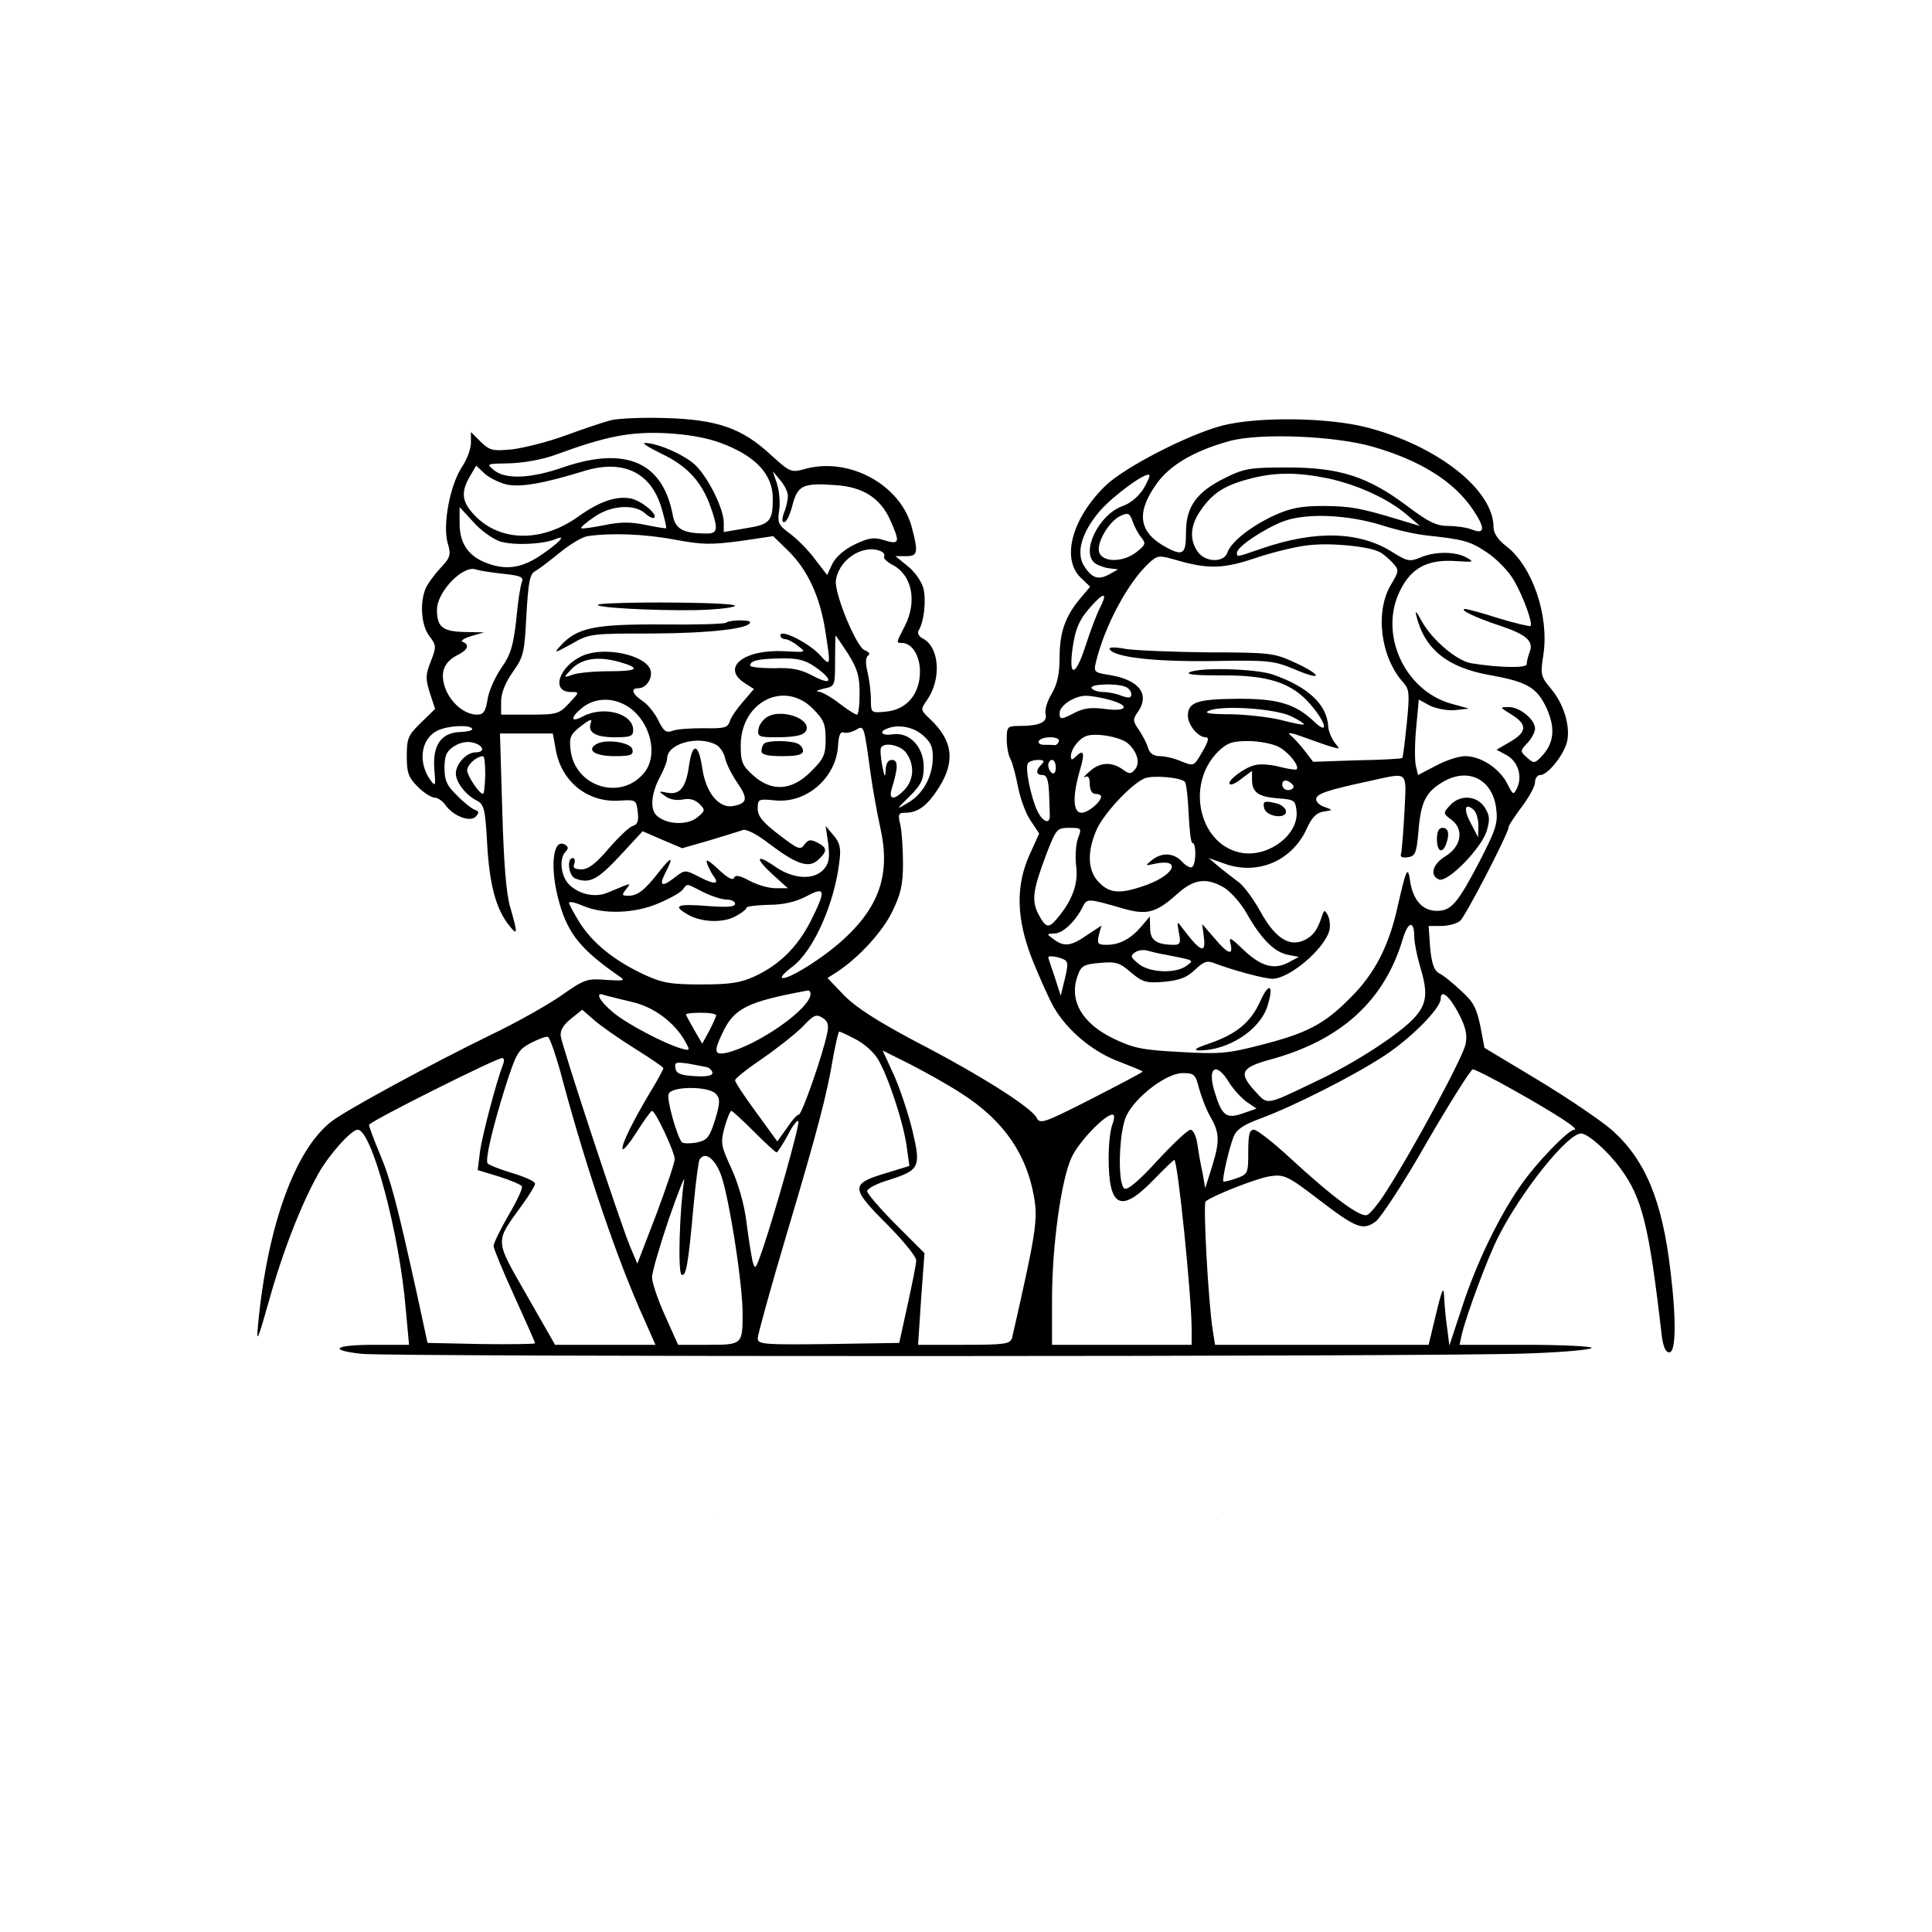 <?xml version="1.0" encoding="UTF-8" standalone="no"?>
<svg xmlns:inkscape="http://www.inkscape.org/namespaces/inkscape" xmlns:sodipodi="http://sodipodi.sourceforge.net/DTD/sodipodi-0.dtd" xmlns="http://www.w3.org/2000/svg" xmlns:svg="http://www.w3.org/2000/svg" version="1.0" width="512pt" height="512pt" viewBox="0 0 512 512" preserveAspectRatio="xMidYMid meet" id="svg42">
  <defs id="defs42"></defs>
  <g transform="matrix(0.1,0,0,-0.1,-0.2,514.387)" fill="#000000" stroke="none" id="g42">
    <path d="m 1620,4030 c -19,-5 -73,-23 -119,-40 -46,-17 -110,-33 -142,-37 -52,-5 -59,-3 -83,20 l -26,26 v -29 c 0,-16 -11,-45 -24,-64 -31,-47 -51,-151 -38,-200 10,-33 8,-39 -20,-69 -16,-17 -34,-42 -39,-55 -15,-39 -10,-97 11,-124 18,-24 19,-28 4,-66 -14,-35 -15,-46 -3,-84 l 14,-43 -37,-36 c -34,-33 -38,-41 -38,-88 0,-45 4,-57 29,-82 16,-16 36,-29 45,-29 8,0 21,-9 28,-19 21,-30 66,-47 81,-31 9,10 9,14 -3,18 -8,3 -30,20 -47,38 -27,26 -33,40 -33,73 0,32 5,44 25,57 16,10 34,14 50,10 29,-7 34,-26 7,-26 -24,0 -52,-31 -52,-56 0,-23 27,-58 56,-72 19,-10 22,-23 27,-114 6,-107 23,-172 57,-215 24,-31 25,-25 4,47 -11,38 -17,119 -21,258 l -6,202 h 70 70 l 7,-38 c 13,-87 83,-145 168,-140 46,3 46,2 50,-29 3,-25 0,-34 -13,-38 -10,-3 -38,-30 -64,-60 -34,-40 -54,-55 -72,-55 -18,0 -24,4 -19,15 3,8 1,15 -4,15 -17,0 -11,-47 6,-54 38,-15 59,-4 118,59 l 61,66 53,-23 52,-22 73,21 c 39,12 79,24 87,27 9,4 38,-11 69,-35 74,-56 106,-67 131,-44 25,23 25,32 -2,46 -18,9 -24,8 -34,-5 -11,-16 -17,-13 -68,26 -43,33 -56,49 -56,69 0,25 2,26 44,22 84,-10 164,59 169,145 1,25 6,38 14,35 6,-3 21,0 32,6 23,13 22,18 40,-114 6,-44 18,-109 26,-145 27,-120 -1,-207 -97,-295 -55,-51 -154,-112 -164,-102 -3,2 10,16 28,29 57,43 113,171 125,283 4,31 0,47 -16,65 l -21,25 7,-48 c 4,-37 2,-51 -12,-67 -26,-29 -80,-26 -127,6 -53,37 -57,25 -8,-20 l 40,-36 h -33 c -18,0 -49,9 -69,20 -26,14 -38,16 -41,7 -3,-7 -18,1 -41,23 -27,25 -35,29 -30,15 4,-11 12,-26 17,-33 17,-22 2,-23 -38,-2 -37,19 -38,19 -63,0 -35,-28 -45,-25 -27,10 23,45 18,47 -16,4 -38,-49 -57,-64 -82,-64 -17,0 -18,2 -6,17 12,15 12,16 -6,9 -11,-5 -32,-13 -46,-19 -32,-12 -73,-3 -99,23 -22,22 -27,69 -9,87 8,8 7,13 -1,18 -34,21 -42,-64 -15,-156 23,-81 59,-124 159,-193 16,-11 12,-12 -35,-9 -51,4 -58,2 -119,-41 -36,-25 -119,-72 -186,-104 -160,-78 -381,-198 -422,-229 -97,-73 -171,-276 -196,-538 -5,-53 -2,-47 29,62 36,130 86,257 131,337 28,50 87,116 104,116 37,0 110,-272 127,-472 l 9,-98 h -93 c -105,0 -124,-14 -32,-24 81,-8 2863,-8 3087,1 94,3 172,10 172,15 0,4 -79,8 -175,8 h -175 l 6,28 c 14,56 67,199 96,257 61,121 184,275 220,275 18,0 71,-47 104,-92 58,-79 76,-150 110,-445 4,-29 10,-43 20,-43 17,0 19,83 3,215 -22,189 -67,295 -155,374 -29,25 -117,85 -195,132 l -143,86 -11,58 c -10,48 -19,65 -52,94 -21,20 -47,41 -58,46 -13,8 -19,26 -23,68 l -4,57 h 33 c 19,0 41,6 50,13 14,11 129,233 129,249 0,5 16,28 35,54 19,25 35,54 35,65 0,10 6,19 14,19 20,0 63,54 71,89 9,41 -9,100 -43,140 -27,32 -28,38 -20,89 16,104 -29,236 -99,289 -21,16 -33,34 -33,50 0,98 -147,215 -335,264 -104,27 -290,29 -384,5 -91,-24 -258,-110 -309,-159 -88,-85 -118,-192 -67,-243 l 26,-25 -27,-32 c -39,-47 -54,-89 -54,-156 0,-43 -6,-70 -21,-96 -12,-19 -19,-44 -16,-54 5,-21 -16,-31 -70,-31 -31,0 -33,-2 -33,-35 0,-19 4,-43 10,-53 5,-9 14,-43 20,-74 6,-31 21,-72 34,-90 l 22,-33 -25,-55 c -38,-84 -36,-171 7,-280 19,-47 44,-103 57,-126 36,-62 105,-119 174,-144 33,-13 61,-24 61,-26 0,-2 -61,-34 -135,-72 -128,-65 -137,-68 -146,-50 -15,28 -151,114 -319,201 -102,54 -158,90 -190,122 l -45,47 25,16 c 58,38 122,108 147,161 22,45 28,70 28,126 0,38 -3,85 -7,103 -7,28 -5,32 13,32 34,0 59,19 90,68 43,69 36,124 -25,181 -25,24 -25,24 -7,50 38,55 33,138 -10,162 -11,5 -17,15 -13,21 15,24 21,81 13,113 -5,19 -24,45 -42,59 l -32,26 h 28 c 31,0 33,9 16,74 -28,114 -166,190 -284,157 -37,-10 -39,-9 -92,39 -76,70 -141,92 -278,96 -60,2 -126,-1 -145,-6 z m 292,-60 c 92,-34 138,-83 138,-147 0,-61 -8,-69 -71,-79 l -59,-10 v 25 c 0,37 -42,121 -76,153 -29,27 -100,58 -133,58 -9,0 12,-13 45,-29 67,-32 105,-73 129,-140 21,-59 19,-71 -9,-71 -63,0 -84,11 -91,48 -26,141 -124,184 -289,128 -88,-31 -155,-33 -185,-8 -21,17 -20,17 41,18 37,1 88,10 123,23 134,49 196,61 290,57 58,-3 110,-12 147,-26 z m 1728,-10 c 126,-36 215,-92 265,-166 33,-49 33,-67 -1,-54 -14,6 -43,10 -64,10 -31,0 -52,10 -109,53 -104,78 -179,102 -316,102 -100,0 -115,-2 -167,-28 -75,-37 -103,-76 -103,-144 0,-56 -7,-63 -48,-42 -75,39 -86,89 -34,165 35,53 100,92 197,119 80,22 280,14 380,-15 z M 1344,3860 c 37,-8 97,2 207,36 103,31 176,-4 204,-98 8,-28 14,-52 12,-54 -1,-1 -26,3 -55,9 -39,8 -67,8 -109,-1 -31,-6 -58,-10 -61,-8 -2,2 14,16 35,30 44,31 107,35 135,9 10,-9 21,-14 24,-11 9,10 -36,46 -63,51 -38,7 -82,-8 -137,-47 -95,-69 -205,-69 -273,-1 -37,37 -41,63 -16,106 l 17,29 22,-21 c 12,-11 38,-24 58,-29 z m 746,-30 c 0,-10 -4,-30 -10,-44 -6,-17 -6,-26 0,-26 6,0 16,20 22,45 14,53 28,60 117,53 70,-5 116,-34 142,-92 27,-60 25,-66 -15,-54 -28,9 -41,7 -79,-11 -27,-13 -50,-33 -59,-51 l -14,-30 -33,43 c -17,23 -47,53 -66,67 -31,23 -33,29 -28,62 3,20 0,52 -6,70 l -11,33 20,-24 c 11,-13 20,-31 20,-41 z m 942,18 c -13,-20 -35,-39 -57,-46 -61,-23 -109,-120 -72,-150 6,-5 23,-12 37,-14 l 25,-3 -23,-13 c -29,-16 -46,-11 -67,22 -22,34 -7,89 42,146 36,41 122,104 131,95 2,-2 -5,-19 -16,-37 z m 490,28 c 78,-17 159,-54 208,-96 l 35,-30 -50,15 c -112,34 -133,37 -206,38 -60,0 -88,-6 -130,-25 -63,-29 -115,-71 -124,-98 -9,-28 -59,-27 -79,2 -22,31 -20,69 7,108 31,46 63,67 127,84 70,19 128,19 212,2 z M 1327,3709 c 36,-11 112,-8 147,6 32,14 10,-10 -41,-44 -51,-34 -94,-39 -147,-17 -45,19 -66,52 -66,103 v 43 l 36,-39 c 19,-22 51,-45 71,-52 z m 1700,10 c 12,-15 11,-19 -13,-38 -35,-28 -90,-28 -99,-1 -8,25 26,83 57,97 20,9 24,7 32,-16 5,-14 15,-33 23,-42 z m 640,32 c 34,-11 86,-23 115,-26 101,-11 115,-15 162,-46 25,-17 57,-50 70,-73 25,-43 51,-115 44,-121 -2,-2 -40,7 -83,20 -44,14 -84,25 -90,25 -19,-1 30,-24 94,-45 69,-23 89,-41 76,-71 -4,-11 -7,-24 -7,-30 2,-11 -72,-10 -146,2 -39,6 -105,62 -133,113 -14,26 -18,29 -13,11 22,-87 82,-135 193,-155 101,-18 127,-33 153,-91 22,-51 18,-89 -13,-123 -20,-21 -22,-21 -40,-5 -19,17 -19,18 1,39 11,12 20,29 20,38 0,24 -40,57 -69,57 -26,0 -25,0 7,-20 42,-26 41,-46 -4,-72 l -36,-21 26,-14 c 30,-16 43,-55 29,-86 -10,-21 -11,-21 -27,11 -21,40 -70,72 -111,72 -17,0 -51,-11 -77,-25 l -48,-25 -6,25 c -3,14 -3,59 1,100 l 7,75 29,-16 c 17,-8 47,-14 67,-12 l 37,4 -47,13 c -125,35 -193,187 -135,301 29,59 73,82 146,77 48,-3 51,-3 30,9 -30,17 -85,17 -124,0 -27,-11 -34,-10 -75,16 -87,54 -203,57 -345,8 -67,-23 -65,-23 -65,-11 0,16 74,65 125,84 62,22 170,17 262,-12 z m -1878,-37 c 74,-14 98,-14 174,-4 l 88,13 40,-39 c 51,-50 84,-121 98,-211 15,-97 15,-97 -16,-63 -30,31 -103,68 -103,50 0,-5 6,-10 13,-10 6,0 22,-8 34,-18 22,-17 22,-17 -35,-14 -108,6 -170,-43 -107,-84 l 25,-16 -29,-34 c -16,-18 -32,-41 -35,-52 -6,-17 -15,-19 -69,-18 -34,0 -71,-2 -83,-7 -17,-6 -23,-1 -37,27 -9,19 -28,43 -42,52 -27,18 -33,34 -11,34 21,0 38,27 32,48 -13,40 -120,63 -178,39 -64,-27 -88,-97 -33,-97 23,0 23,0 -5,-30 -26,-28 -32,-30 -104,-30 h -76 v 35 c 0,22 11,50 31,78 29,41 31,52 36,151 5,86 9,109 23,116 9,5 38,27 65,49 27,22 60,42 74,44 61,9 150,6 230,-9 z m 1869,-33 c 10,-5 25,-18 35,-29 17,-19 17,-21 -5,-58 -43,-72 -27,-193 33,-259 16,-18 17,-29 9,-109 -5,-49 -10,-90 -12,-91 -2,-2 -55,-5 -120,-6 l -116,-4 -23,30 c -13,17 -30,35 -39,42 -8,7 8,4 35,-6 28,-10 61,-22 75,-26 24,-7 24,-7 9,11 -8,11 -16,29 -17,42 -3,58 -52,105 -146,138 -45,16 -197,20 -222,6 -10,-6 22,-8 83,-8 126,1 188,-19 238,-77 43,-50 49,-84 8,-44 -50,47 -98,60 -206,59 -104,-1 -127,-10 -127,-45 0,-24 27,-57 47,-57 10,0 8,-10 -9,-39 -22,-38 -22,-38 -55,-25 -18,8 -43,14 -57,14 -17,0 -27,7 -32,23 -3,12 -15,33 -24,47 -16,22 -16,28 -4,45 35,48 6,87 -73,100 -40,6 -43,8 -37,33 23,96 84,210 139,262 25,23 27,23 73,10 86,-25 126,-24 214,6 45,15 107,30 138,33 59,7 160,-3 188,-18 z m -1324,3 c 9,-3 14,-10 11,-15 -3,-4 8,-15 24,-23 50,-27 64,-96 31,-161 -24,-46 -23,-45 -8,-45 27,0 48,-34 48,-76 0,-59 -35,-101 -90,-106 -40,-4 -40,-3 -40,32 0,19 -4,52 -9,73 -6,24 -5,39 2,44 6,4 2,9 -10,14 -21,8 -78,145 -76,182 5,55 69,99 117,81 z m -996,-61 c 44,-5 52,-8 47,-22 -4,-9 -11,-54 -15,-101 -8,-69 -15,-92 -40,-127 -16,-24 -33,-61 -36,-83 -5,-32 -11,-40 -28,-40 -31,0 -66,28 -82,65 -17,42 -8,72 27,91 31,15 37,29 17,37 -7,2 3,9 22,15 l 35,10 -50,1 c -60,1 -75,13 -75,59 0,47 68,118 102,107 13,-4 47,-9 76,-12 z m 1579,-90 c -8,-15 -25,-60 -38,-100 -26,-81 -45,-87 -35,-10 8,58 19,81 54,119 31,34 39,30 19,-9 z m -668,-121 c 25,-40 31,-59 31,-105 0,-32 -3,-57 -7,-57 -5,0 -26,14 -47,30 -22,17 -47,31 -55,31 -9,1 -2,4 14,8 30,6 30,7 30,74 0,37 1,67 1,67 1,0 16,-22 33,-48 z m -607,-22 c 60,-17 51,-25 -25,-25 -40,0 -83,-4 -97,-9 -25,-9 -25,-8 -6,12 27,30 70,38 128,22 z m 518,-12 c 51,-35 49,-53 -2,-26 -33,18 -58,23 -105,21 -35,0 -63,3 -63,7 0,13 21,18 81,19 43,1 64,-4 89,-21 z m 824,-54 c 9,-3 16,-12 16,-20 0,-10 -6,-11 -26,-4 -14,6 -36,10 -49,10 -13,0 -27,5 -30,10 -7,11 63,14 89,4 z m -828,-58 c 29,-29 34,-41 34,-81 0,-42 -5,-52 -39,-86 -51,-51 -104,-54 -153,-10 -29,26 -33,36 -33,79 0,116 115,174 191,98 z m 787,23 c 55,-15 47,-32 -12,-24 -36,5 -57,2 -79,-9 -38,-20 -42,-20 -42,-2 0,20 39,46 70,46 14,0 42,-5 63,-11 z m -1291,-10 c 68,-31 99,-130 58,-182 -61,-77 -185,-39 -196,60 -4,33 0,41 28,63 22,17 30,20 26,9 -10,-26 12,-39 64,-39 41,0 48,3 48,19 0,44 -77,65 -132,37 -35,-19 -36,-4 -2,23 29,23 70,27 106,10 z m 1771,-33 c 21,-10 36,-20 34,-22 -1,-2 -27,3 -57,11 -30,8 -91,15 -135,16 -56,0 -74,3 -60,9 34,16 176,6 218,-14 z m -2170,-33 c 3,-5 -11,-8 -30,-9 -51,-1 -75,-34 -70,-98 4,-45 3,-48 -10,-30 -34,47 -26,109 17,131 27,14 86,17 93,6 z m 1194,-17 c 22,-19 28,-32 27,-64 -2,-49 -27,-94 -68,-117 -30,-18 -30,-17 7,19 30,30 37,44 37,77 0,53 -37,93 -81,87 -29,-5 -40,6 -16,15 29,12 68,5 94,-17 z m 545,-23 c 24,-22 32,-51 18,-68 -11,-13 -15,-13 -33,0 -30,21 -61,19 -88,-6 -13,-11 -18,-18 -11,-14 8,4 12,-2 12,-19 0,-16 6,-26 15,-26 8,0 15,-3 15,-7 0,-14 -34,-43 -52,-43 -23,0 -24,45 -4,113 14,47 10,57 -12,35 -9,-9 -12,-9 -12,3 1,18 20,44 40,52 24,10 93,-2 112,-20 z m -184,6 c -2,-6 -7,-10 -11,-10 -4,1 -16,1 -28,1 -11,0 -17,5 -14,10 8,14 58,13 53,-1 z m -908,-9 c 10,-5 21,-22 24,-37 4,-16 19,-45 33,-65 28,-41 25,-53 -11,-60 -39,-8 -74,36 -83,101 -10,66 -26,68 -35,6 -8,-58 -24,-78 -57,-72 -24,5 -25,4 -6,-9 12,-9 30,-12 46,-9 18,4 32,0 44,-11 17,-17 16,-19 -6,-37 -25,-20 -78,-19 -105,4 -20,16 -17,58 6,102 11,20 20,43 20,51 0,39 82,62 130,36 z m 1490,-5 c 27,-14 57,-52 48,-60 -2,-2 -23,1 -46,7 -23,6 -52,8 -65,4 -29,-7 -74,-42 -66,-50 3,-4 18,3 32,15 l 27,20 v -24 c 0,-33 17,-45 70,-49 42,-3 45,-5 48,-34 6,-60 -70,-120 -141,-111 -115,16 -156,180 -67,269 24,23 37,28 80,28 28,0 64,-7 80,-15 z m -986,-17 c 22,-31 20,-70 -4,-96 -27,-29 -44,-29 -35,1 17,55 18,77 1,77 -11,0 -16,-9 -17,-27 -1,-22 -3,-19 -9,12 -4,22 -6,43 -3,48 9,15 53,6 67,-15 z m -1116,-58 c -1,-27 -3,-50 -6,-50 -10,0 -41,47 -42,62 0,15 24,37 42,38 4,0 6,-22 6,-50 z m 1474,28 c -16,-16 -15,-28 3,-28 11,0 15,-12 17,-45 1,-25 2,-52 2,-60 2,-27 -18,-21 -33,10 -17,36 -33,114 -25,126 3,5 15,9 27,9 16,0 18,-3 9,-12 z m 38,-9 c 0,-11 -4,-17 -10,-14 -5,3 -10,13 -10,21 0,8 5,14 10,14 6,0 10,-9 10,-21 z m 342,-37 c 4,-4 8,-42 10,-84 2,-43 6,-78 10,-78 11,0 10,-58 -1,-64 -4,-3 -16,3 -26,14 -22,24 -54,26 -81,4 -18,-15 -18,-15 9,-9 69,14 54,-27 -19,-55 -71,-26 -100,-25 -129,5 -31,30 -33,82 -6,142 20,43 91,119 126,134 21,9 95,3 107,-9 z m 582,-79 c -3,-54 -7,-104 -9,-111 -3,-9 2,-12 18,-10 19,3 23,10 28,68 6,77 19,104 62,130 68,42 134,10 144,-68 5,-39 0,-55 -43,-139 -59,-113 -76,-133 -114,-133 -38,0 -63,28 -71,78 -6,43 -10,35 -33,-66 -23,-105 -61,-179 -126,-243 -69,-70 -116,-94 -239,-125 -84,-22 -109,-24 -211,-18 -99,5 -124,10 -176,35 -86,41 -121,104 -95,170 8,23 17,28 58,31 42,4 52,1 82,-25 31,-26 40,-29 88,-25 41,4 60,11 82,32 23,22 32,25 52,17 47,-18 132,-41 153,-41 45,0 138,79 151,128 3,12 1,30 -4,40 -9,16 -10,15 -16,-3 -12,-36 -22,-50 -45,-62 -40,-20 -78,4 -116,72 -18,33 -44,69 -58,80 -15,11 -39,30 -54,42 l -27,23 45,-16 c 88,-30 178,10 216,96 13,28 25,40 43,43 26,4 26,4 4,12 -13,4 -23,13 -23,21 0,14 29,24 141,48 106,23 98,30 93,-81 z m -294,66 c 0,-5 -7,-9 -15,-9 -8,0 -15,7 -15,15 0,9 6,12 15,9 8,-4 15,-10 15,-15 z m -571,-136 c -6,-16 -8,-49 -5,-75 6,-46 -10,-91 -52,-140 -21,-25 -29,-23 -48,13 -19,37 -15,64 22,162 25,64 27,67 60,67 32,0 33,-1 23,-27 z m 388,-132 c 17,-11 44,-41 59,-68 38,-67 72,-101 107,-109 l 31,-6 -28,-15 c -38,-20 -73,-10 -120,35 -33,32 -38,34 -33,15 8,-33 -7,-28 -43,15 l -32,37 4,-32 c 7,-49 -8,-43 -57,22 -14,19 -14,18 -9,-12 6,-28 3,-33 -12,-33 -47,0 -64,12 -64,44 l -1,31 -22,-26 c -28,-33 -58,-49 -92,-49 -24,0 -26,3 -21,26 l 7,25 -38,-25 c -43,-30 -61,-32 -89,-11 -19,14 -19,14 2,15 22,0 54,30 74,68 13,26 12,26 109,-2 63,-18 87,-11 143,39 44,40 78,44 125,16 z m -1382,-11 c 22,-11 50,-20 62,-20 13,0 23,-5 23,-11 0,-9 -22,-10 -75,-6 -77,6 -90,1 -55,-20 35,-23 94,-26 128,-9 18,9 32,20 32,24 0,4 26,7 58,8 38,0 71,7 100,22 52,28 54,18 12,-66 -35,-68 -82,-115 -149,-146 -37,-17 -66,-21 -141,-21 -83,0 -103,4 -153,27 -78,37 -134,82 -169,137 -15,25 -28,48 -28,52 0,5 17,1 38,-8 54,-23 137,-20 199,7 29,12 58,28 64,36 14,17 7,18 54,-6 z m 1885,-119 c 0,-15 7,-50 15,-77 21,-69 19,-98 -11,-133 -36,-43 -161,-125 -269,-175 -129,-62 -123,-61 -156,-25 -45,49 -39,63 36,84 190,51 306,156 355,322 14,46 30,48 30,4 z m -660,-47 c 80,-16 77,-14 56,-30 -29,-21 -99,-18 -127,6 -21,17 -22,21 -9,30 8,6 24,8 35,4 11,-3 31,-8 45,-10 z m -270,-12 c 13,-6 13,-14 4,-52 l -11,-45 -16,50 c -9,26 -17,50 -17,52 0,5 24,2 40,-5 z m -670,-92 c 0,-39 -139,-136 -222,-156 -33,-7 -35,3 -12,51 31,67 65,84 227,114 4,0 7,-3 7,-9 z m -475,-21 c 60,-13 117,-56 145,-109 11,-20 10,-21 -12,-15 -45,13 -144,65 -180,95 -37,30 -51,57 -25,47 6,-2 39,-10 72,-18 z m 2193,-32 c 18,-34 23,-55 18,-80 -6,-33 -138,-278 -210,-390 -20,-32 -43,-60 -51,-63 -18,-7 -90,46 -203,150 -45,42 -89,76 -97,76 -12,0 -15,-13 -15,-59 0,-57 -1,-59 -32,-70 -17,-6 -33,-10 -34,-8 -4,4 15,88 27,118 8,20 26,32 72,49 87,32 249,114 329,167 70,46 148,125 148,150 0,27 24,7 48,-40 z m -2185,-91 c 43,-27 77,-50 77,-53 0,-3 -15,-31 -34,-62 -47,-79 -78,-141 -74,-152 2,-5 19,16 38,46 19,30 37,55 40,55 9,0 60,-109 60,-128 0,-9 -22,-75 -49,-147 l -50,-130 -19,45 c -25,59 -180,529 -184,558 -2,15 7,30 27,46 l 30,24 31,-27 c 17,-15 65,-49 107,-75 z m 217,87 c -1,-5 -9,-23 -19,-42 l -18,-33 -21,36 c -12,21 -22,39 -22,42 0,2 18,4 40,4 22,0 40,-3 40,-7 z m 294,-48 c -12,-58 -67,-215 -75,-215 -5,0 -19,-16 -32,-36 l -25,-35 -56,77 c -31,42 -56,80 -56,85 0,5 33,31 73,58 39,27 87,65 106,84 29,31 36,34 52,24 15,-9 18,-19 13,-42 z m 75,-15 c 22,-11 48,-34 59,-52 27,-44 69,-171 77,-234 l 7,-50 -62,-19 c -94,-28 -94,-39 0,-133 44,-44 80,-88 80,-98 0,-11 -11,-64 -23,-119 l -22,-100 -188,-3 c -170,-2 -187,-1 -187,15 0,9 33,129 74,267 84,282 110,380 126,479 7,37 14,67 16,67 3,0 22,-9 43,-20 z m -774,-116 c 63,-233 144,-472 214,-626 l 30,-68 h -133 -133 l -76,133 c -85,149 -84,137 -11,238 19,26 34,51 34,56 0,6 -27,18 -60,28 -34,10 -63,22 -66,26 -6,11 12,90 47,202 29,90 34,99 68,117 20,10 40,18 45,16 5,-1 24,-56 41,-122 z m 1052,-26 c 117,-74 181,-168 198,-294 5,-40 -1,-84 -25,-195 -17,-79 -34,-152 -36,-161 -5,-16 -20,-18 -127,-18 h -122 l 8,121 9,122 -76,76 c -42,42 -76,82 -76,88 0,7 25,20 55,29 85,27 88,34 65,132 -11,45 -33,111 -49,147 l -30,65 72,-36 c 39,-20 100,-54 134,-76 z m -1212,75 c -18,-47 -55,-188 -61,-231 l -6,-49 56,-17 c 31,-10 58,-21 61,-26 3,-4 -13,-39 -35,-76 -22,-38 -40,-75 -40,-82 0,-7 25,-67 55,-133 30,-66 55,-122 55,-125 0,-2 -64,-3 -142,-2 l -143,3 -27,125 c -54,244 -70,306 -99,375 -16,38 -29,73 -29,78 0,8 337,177 353,177 5,0 6,-8 2,-17 z m 543,-8 c 6,-3 12,-9 12,-15 0,-7 -18,-10 -47,-8 -37,2 -49,7 -51,21 -3,16 1,17 35,12 21,-4 44,-8 51,-10 z m 1382,-41 c 12,-19 34,-42 47,-51 l 25,-17 -37,-13 c -44,-15 -55,-6 -75,60 -19,64 6,78 40,21 z m 755,-20 c 112,-63 175,-104 159,-104 -16,0 -104,-91 -145,-152 -58,-84 -116,-206 -153,-320 l -33,-100 -6,47 c -4,26 -7,64 -8,84 -1,28 -6,17 -21,-46 l -20,-83 h -283 -283 l -6,38 c -12,75 -26,336 -19,342 20,16 139,63 173,67 34,5 46,0 124,-60 103,-79 120,-85 154,-60 14,11 76,105 136,211 61,105 116,192 121,192 6,0 55,-25 110,-56 z m -835,4 c 7,-24 20,-58 31,-76 23,-41 24,-63 2,-133 l -17,-54 -7,40 c -5,22 -11,57 -14,78 -3,20 -11,37 -18,37 -7,0 -46,-37 -88,-82 -47,-52 -79,-79 -87,-74 -19,11 -15,151 5,193 24,50 106,113 149,113 31,0 34,-3 44,-42 z m -1280,-14 c 11,-12 10,-25 -3,-68 -15,-47 -21,-54 -49,-60 -17,-3 -35,-3 -39,1 -13,15 -41,114 -35,128 8,21 109,21 126,-1 z m 100,-99 c 30,-30 57,-55 60,-55 3,0 16,21 30,46 13,26 26,42 28,36 3,-11 -61,-239 -96,-342 -18,-51 -19,-53 -26,-27 -3,15 -11,62 -16,104 -6,47 -22,102 -40,141 -27,59 -29,66 -18,108 7,24 15,44 18,44 3,0 30,-25 60,-55 z m 950,19 c -6,-14 -10,-54 -10,-89 0,-131 32,-147 117,-60 29,30 55,55 57,55 9,0 46,-361 46,-450 v -40 h -185 -185 v 121 c 0,140 24,316 52,376 19,41 88,113 108,113 6,0 6,-9 0,-26 z M 1910,2037 c 21,-46 60,-291 60,-374 0,-82 -1,-83 -91,-83 h -80 l -34,76 c -19,42 -35,88 -35,103 0,14 21,85 45,156 25,72 43,117 40,100 -12,-74 -17,-242 -7,-249 12,-7 18,26 32,183 6,63 13,118 16,122 13,21 37,6 54,-34 z" id="path1"></path>
    <path d="m 1588,3542 c -19,-8 145,-17 262,-15 41,1 85,5 98,10 14,5 -44,9 -160,10 -101,1 -191,-2 -200,-5 z" id="path2"></path>
    <path d="m 1927,3494 c -4,-4 -81,-6 -173,-5 -179,1 -224,-9 -268,-58 -17,-19 -14,-18 30,6 48,28 52,28 219,28 150,1 255,13 255,30 0,7 -56,6 -63,-1 z" id="path3"></path>
    <path d="m 2943,3423 c 13,-21 117,-33 272,-31 153,3 163,1 223,-24 74,-31 65,-11 -11,23 -48,22 -65,24 -222,24 -93,1 -192,5 -219,9 -31,6 -47,5 -43,-1 z" id="path4"></path>
    <path d="m 2039,3246 c -13,-6 -25,-22 -27,-34 -3,-20 1,-22 46,-22 59,0 82,7 82,25 0,28 -67,48 -101,31 z" id="path5"></path>
    <path d="m 2027,3173 c -4,-3 -7,-12 -7,-20 0,-9 16,-13 55,-13 40,0 55,4 55,14 0,8 -7,17 -16,20 -21,8 -79,8 -87,-1 z" id="path6"></path>
    <path d="m 1581,3171 c -25,-16 -1,-31 50,-31 43,0 50,3 47,18 -4,19 -73,29 -97,13 z" id="path7"></path>
    <path d="m 3352,3003 c 4,-23 58,-31 58,-10 0,8 -10,17 -22,21 -35,9 -40,7 -36,-11 z" id="path8"></path>
    <path d="m 3844,3009 c -18,-20 -18,-21 5,-38 33,-25 26,-70 -16,-96 -35,-21 -43,-52 -17,-62 23,-8 112,83 126,129 9,31 8,41 -6,63 -21,31 -65,34 -92,4 z m 76,-53 -1,-31 -18,35 c -21,38 -18,58 5,39 8,-6 14,-26 14,-43 z" id="path9"></path>
    <path d="m 3810,2920 c 0,-32 14,-40 24,-14 10,27 7,44 -9,44 -10,0 -15,-10 -15,-30 z" id="path10"></path>
    <path d="m 3342,2491 c -25,-56 -63,-88 -137,-113 -35,-12 -42,-17 -25,-18 76,0 159,53 180,115 19,58 6,69 -18,16 z" id="path11"></path>
    <path id="path14" d="m 1896.838,1132.638 c -0.019,0.015 -0.069,0.01 -0.176,-0.044 -0.576,-0.279 -1.026,-0.773 -1.538,-1.157 -0.127,-0.102 -0.24,-0.219 -0.366,-0.322 0.904,0.344 2.192,1.432 2.08,1.523 z"></path>
    <path id="path22" d="m 3051.398,1145.69 c 0.072,-0.019 0.148,-0.025 0.22,-0.044 0.142,0.01 0.283,0.01 0.425,0.015 -0.215,0.01 -0.43,0.02 -0.644,0.029 z"></path>
    <path id="path23" d="m 3243.395,1135.246 c -0.251,0.01 -1.047,-1.153 -1.48,-3.018 0.02,0 0.039,-0.011 0.059,-0.015 1.002,1.607 1.549,2.704 1.494,2.959 -0.011,0.051 -0.037,0.072 -0.073,0.073 z"></path>
  </g>
  <g id="layer1" style="display:none">
    <rect style="opacity:1;mix-blend-mode:normal;fill:#ffffff;stroke:#000000;stroke-width:0;stroke-linejoin:bevel;stroke-miterlimit:38.7;stroke-dasharray:none;paint-order:markers fill stroke" id="rect42" width="188.706" height="49.488" x="157.89" y="384.256"></rect>
  </g>
</svg>
